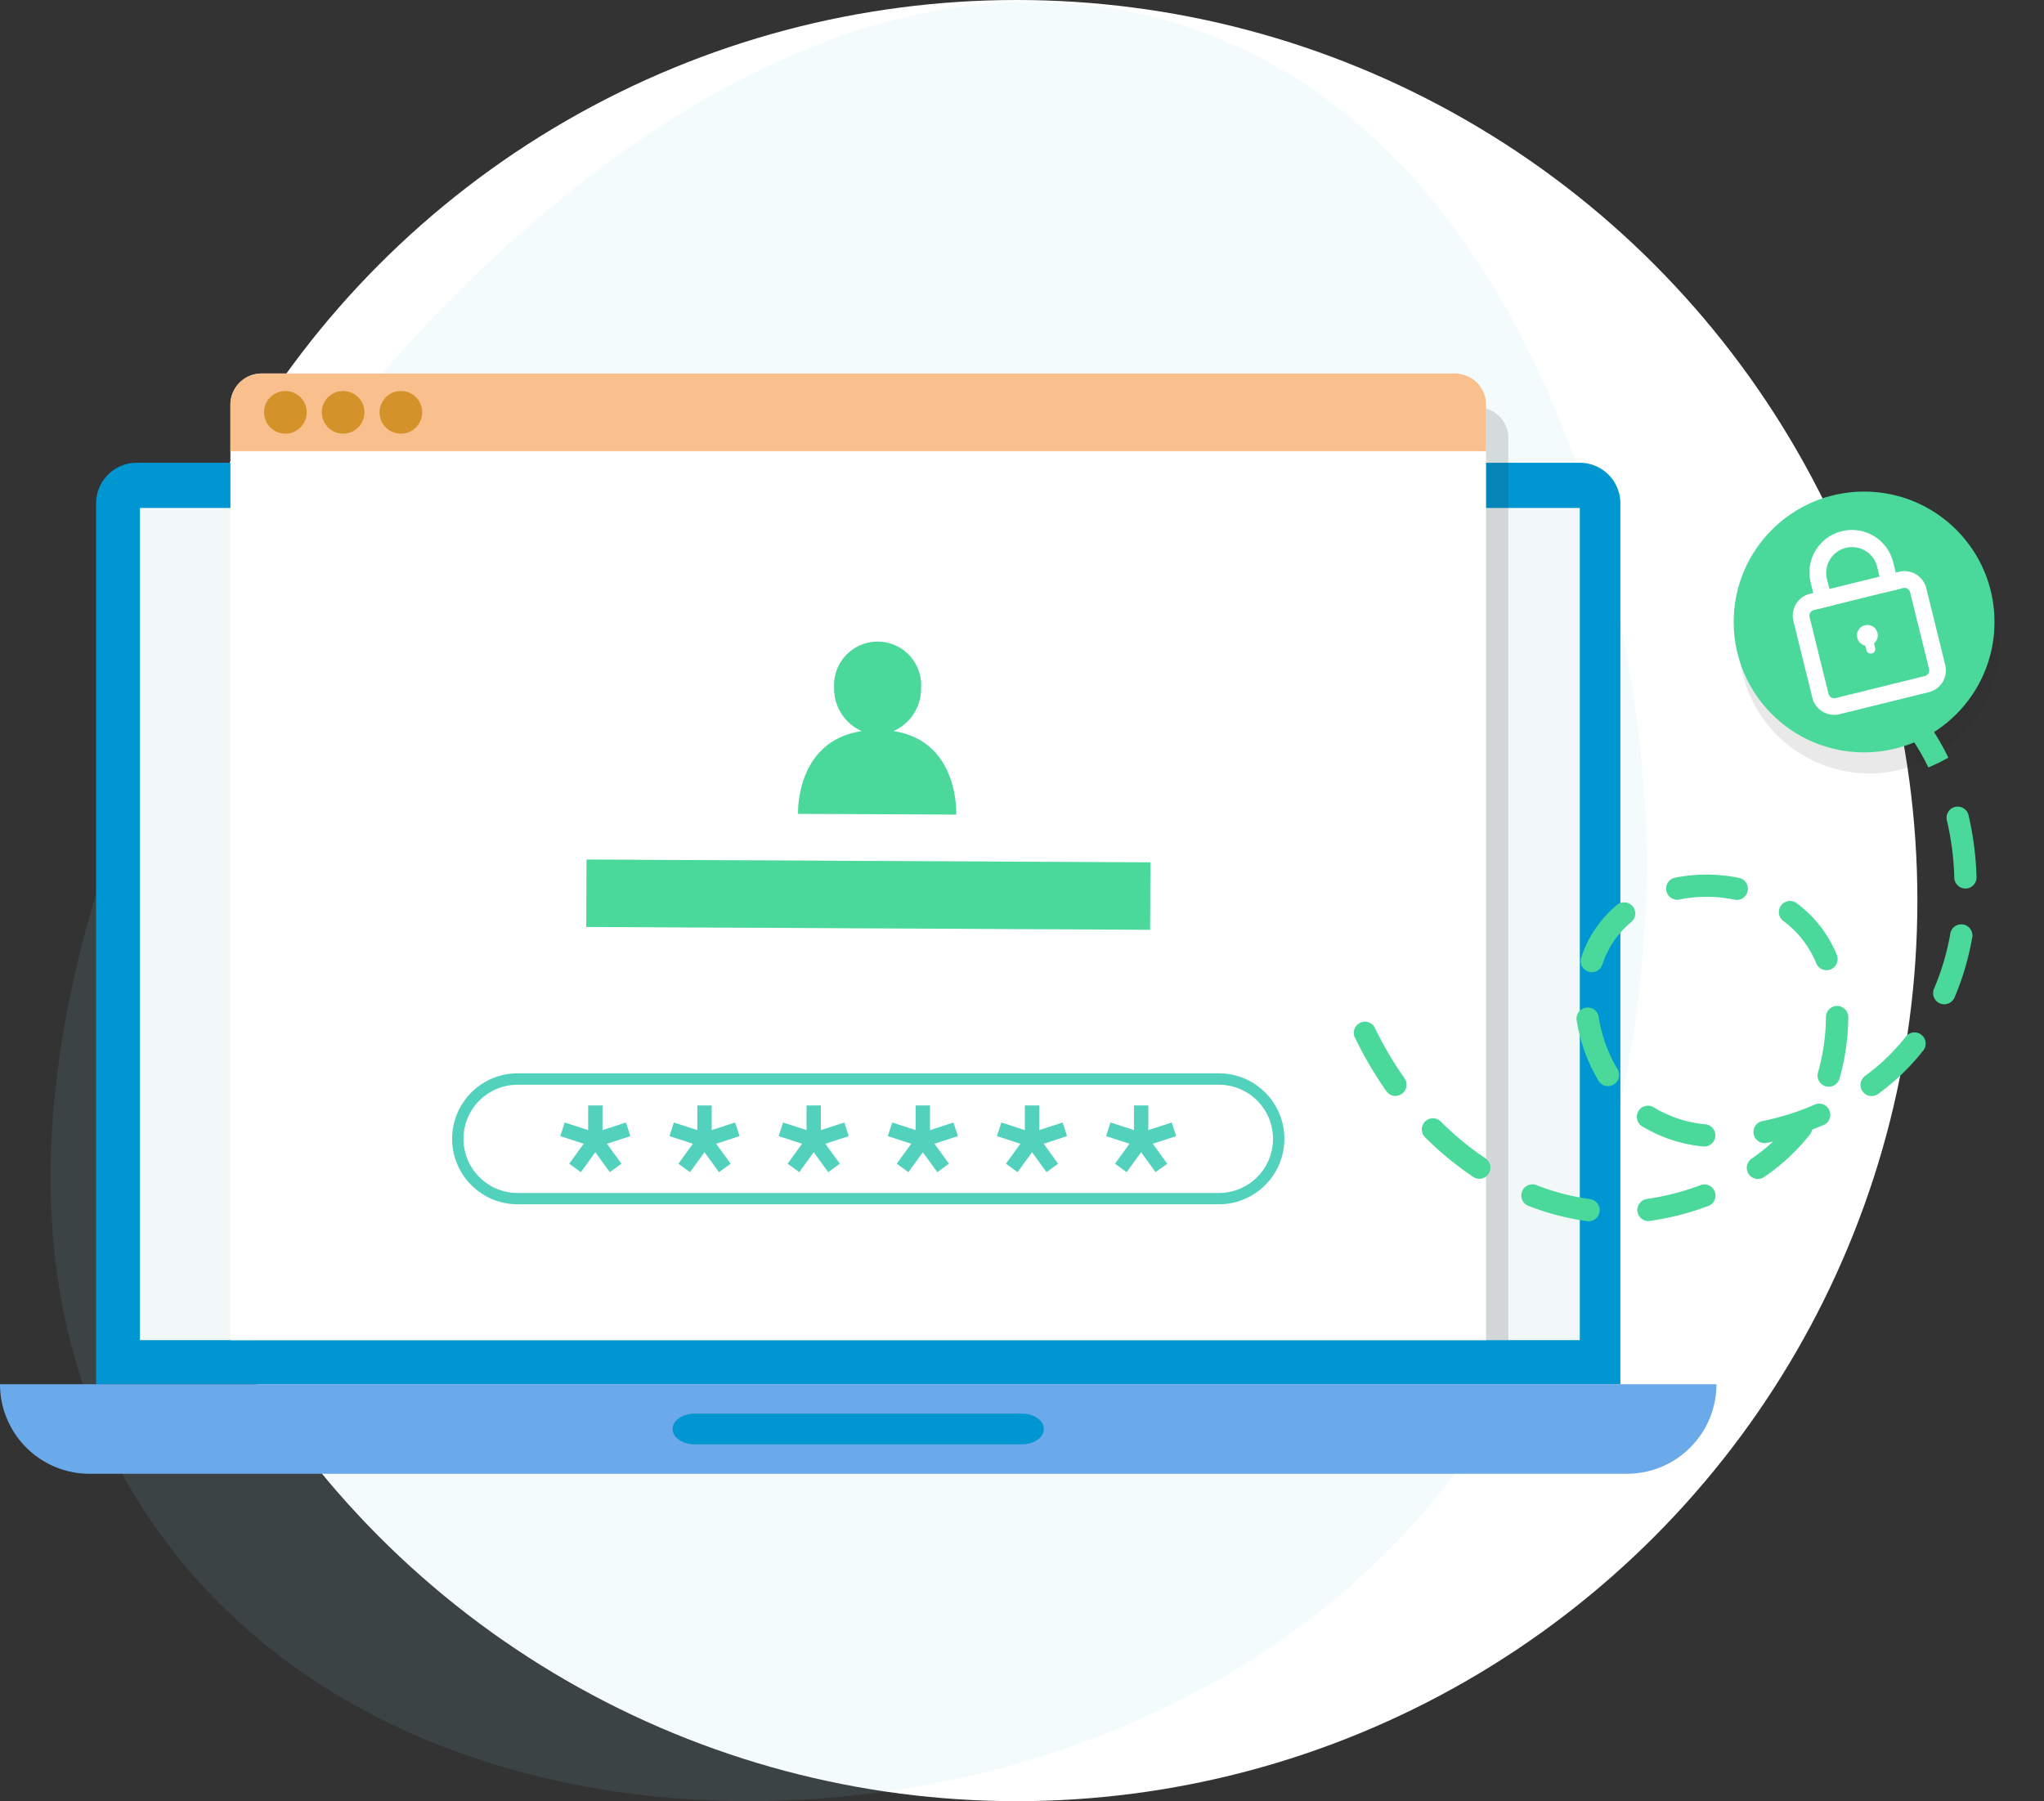 <svg xmlns="http://www.w3.org/2000/svg" width="128.222" height="113" viewBox="0 0 128.222 113"><rect x="0" y="0" width="128.222" height="113" fill="#333333" stroke="none"/><defs><style>.a{fill:#fff;}.b{fill:#87d7e1;}.b,.j,.l{opacity:0.1;}.c{fill:#0096d1;}.d{fill:#f2f7f7;}.e{fill:#6aaaea;}.f,.j{fill:#232323;}.f{opacity:0.15;}.g{fill:#f9bf8c;}.h{fill:#d3922a;}.i{fill:#52d1bd;}.k,.l,.m{fill:#4bd99b;}.m{opacity:0.2;}</style></defs><g transform="translate(-496.721 -1504)"><circle class="a" cx="56.5" cy="56.5" r="56.5" transform="translate(504 1504)"/><g transform="translate(-1034.488 1233.82)"><path class="b" d="M1542.97,367.268c15.383,19.944,48.722,20.207,69.421,5.988,22.956-15.769,23.245-44.461,23.195-49.369-.178-17.073-7.566-45.264-29.2-52.136-24.041-7.637-47.941,16.692-57.692,31.927C1546.14,307.671,1524.238,342.982,1542.97,367.268Z" transform="translate(-1.076)"/><g transform="translate(1531.21 293.612)"><path class="c" d="M2.545,0H93.074a2.545,2.545,0,0,1,2.545,2.545V57.81a0,0,0,0,1,0,0H0a0,0,0,0,1,0,0V2.545A2.545,2.545,0,0,1,2.545,0Z" transform="translate(6.028 5.602)"/><rect class="d" width="52.209" height="90.324" transform="translate(99.101 8.436) rotate(90)"/><path class="e" d="M0,0H107.674a0,0,0,0,1,0,0V0a5.617,5.617,0,0,1-5.617,5.617H5.617A5.617,5.617,0,0,1,0,0V0A0,0,0,0,1,0,0Z" transform="translate(0 63.411)"/><path class="c" d="M1609.617,390.8h-20.549c-.754,0-1.37-.433-1.37-.963h0c0-.53.616-.964,1.37-.964h20.549c.753,0,1.37.433,1.37.964h0C1610.986,390.368,1610.37,390.8,1609.617,390.8Z" transform="translate(-1545.505 -323.619)"/><path class="f" d="M1631.2,306.245v56.629H1552.43V306.245a1.928,1.928,0,0,1,1.96-1.892h74.848A1.928,1.928,0,0,1,1631.2,306.245Z" transform="translate(-1536.58 -302.229)"/><path class="a" d="M1629.327,303.469v58.685h-78.768V303.469a1.961,1.961,0,0,1,1.96-1.96h74.848A1.961,1.961,0,0,1,1629.327,303.469Z" transform="translate(-1536.106 -301.509)"/><path class="g" d="M1629.327,303.469v2.912h-78.768v-2.912a1.961,1.961,0,0,1,1.96-1.96h74.848A1.961,1.961,0,0,1,1629.327,303.469Z" transform="translate(-1536.106 -301.509)"/><path class="h" d="M1556.06,304.317a1.337,1.337,0,1,1-1.337-1.336A1.337,1.337,0,0,1,1556.06,304.317Z" transform="translate(-1536.822 -301.882)"/><path class="h" d="M1560.911,304.317a1.337,1.337,0,1,1-1.337-1.336A1.337,1.337,0,0,1,1560.911,304.317Z" transform="translate(-1538.05 -301.882)"/><path class="h" d="M1565.762,304.317a1.337,1.337,0,1,1-1.336-1.336A1.337,1.337,0,0,1,1565.762,304.317Z" transform="translate(-1539.277 -301.882)"/><g transform="translate(28.362 43.905)"><path class="i" d="M1617.28,368.506h-43.991a4.108,4.108,0,0,1,0-8.216h43.991a4.108,4.108,0,1,1,0,8.216Zm-43.991-7.5a3.395,3.395,0,0,0,0,6.79h43.991a3.395,3.395,0,1,0,0-6.79Z" transform="translate(-1569.181 -360.29)"/><g transform="translate(6.785 2.015)"><path class="i" d="M1582.66,364.911l-.277-.854-1.471.477v-1.546h-.9v1.546l-1.471-.477-.277.854,1.468.48-.908,1.251.73.532.908-1.251.908,1.251.73-.532-.908-1.251Z" transform="translate(-1578.264 -362.987)"/><path class="i" d="M1591.829,364.911l-.277-.854-1.471.477v-1.546h-.9v1.546l-1.471-.477-.277.854,1.468.48-.908,1.251.73.532.908-1.251.908,1.251.73-.532-.908-1.251Z" transform="translate(-1580.585 -362.987)"/><path class="i" d="M1601,364.911l-.277-.854-1.471.477v-1.546h-.9v1.546l-1.471-.477-.277.854,1.468.48-.908,1.251.73.532.908-1.251.908,1.251.73-.532-.908-1.251Z" transform="translate(-1582.905 -362.987)"/><path class="i" d="M1610.166,364.911l-.277-.854-1.471.477v-1.546h-.9v1.546l-1.471-.477-.277.854,1.468.48-.908,1.251.73.532.908-1.251.908,1.251.73-.532-.908-1.251Z" transform="translate(-1585.225 -362.987)"/><path class="i" d="M1619.334,364.911l-.277-.854-1.471.477v-1.546h-.9v1.546l-1.471-.477-.277.854,1.469.48-.908,1.251.73.532.908-1.251.908,1.251.73-.532-.908-1.251Z" transform="translate(-1587.545 -362.987)"/><path class="i" d="M1628.5,364.911l-.277-.854-1.471.477v-1.546h-.9v1.546l-1.471-.477-.277.854,1.468.48-.908,1.251.73.532.908-1.251.908,1.251.73-.532-.908-1.251Z" transform="translate(-1589.866 -362.987)"/></g></g><circle class="j" cx="8.181" cy="8.181" r="8.181" transform="matrix(0.444, -0.896, 0.896, 0.444, 106.299, 20.607)"/><g transform="translate(108.754 7.408)"><circle class="k" cx="8.181" cy="8.181" r="8.181"/><g transform="translate(3.702 2.407)"><path class="a" d="M1688.444,318.15l-5.6,1.383a1.413,1.413,0,0,0-1.031,1.707l1.188,4.814a1.413,1.413,0,0,0,1.707,1.031l5.6-1.383a1.41,1.41,0,0,0,1.028-1.706l-1.188-4.814A1.409,1.409,0,0,0,1688.444,318.15Zm1.877,6.1a.365.365,0,0,1-.264.441l-5.6,1.383a.365.365,0,0,1-.442-.267l-1.188-4.814a.365.365,0,0,1,.267-.442l5.6-1.383a.366.366,0,0,1,.439.268Z" transform="translate(-1681.767 -315.525)"/><path class="a" d="M1685.2,314.728a2.669,2.669,0,0,0-1.951,3.224l.411,1.666,1.014-.25-.411-1.666a1.621,1.621,0,0,1,3.147-.776l.411,1.666,1.014-.25-.411-1.666A2.667,2.667,0,0,0,1685.2,314.728Z" transform="translate(-1682.121 -314.65)"/><path class="a" d="M1688.455,323.133a.653.653,0,1,0-.768.793l.068.276a.283.283,0,1,0,.549-.136l-.068-.276A.65.65,0,0,0,1688.455,323.133Z" transform="translate(-1683.134 -316.671)"/></g></g><path class="k" d="M1659.672,361.678a.644.644,0,0,1-.092-.006,15.931,15.931,0,0,1-3.753-.978.7.7,0,0,1,.511-1.3,14.5,14.5,0,0,0,3.424.894.7.7,0,0,1-.09,1.389Zm3.706-.009a.7.7,0,0,1-.094-1.389,15.938,15.938,0,0,0,3.441-.89.7.7,0,0,1,.5,1.3,17.373,17.373,0,0,1-3.748.968A.7.7,0,0,1,1663.378,361.669Zm6.888-2.643a.7.7,0,0,1-.4-1.271,12.573,12.573,0,0,0,1.361-1.082c-.155.035-.31.067-.465.1a.7.7,0,0,1-.266-1.369,16.229,16.229,0,0,0,3.394-1.071.7.7,0,0,1,.559,1.277c-.261.114-.523.222-.786.323a.705.705,0,0,1-.137.308,12.993,12.993,0,0,1-2.868,2.664A.693.693,0,0,1,1670.265,359.025Zm-17.468-.013a.694.694,0,0,1-.388-.118,20.239,20.239,0,0,1-2.973-2.44.7.7,0,1,1,.982-.99,18.808,18.808,0,0,0,2.767,2.272.7.7,0,0,1-.388,1.277Zm14.135-2.028c-.024,0-.048,0-.072,0a8.97,8.97,0,0,1-3.8-1.232.7.7,0,1,1,.729-1.189,7.6,7.6,0,0,0,3.216,1.034.7.7,0,0,1-.071,1.391Zm10.463-3.161a.7.7,0,0,1-.412-1.26c.319-.233.624-.477.908-.725a12.627,12.627,0,0,0,1.628-1.713.7.7,0,1,1,1.1.863,14.042,14.042,0,0,1-1.807,1.9c-.314.273-.651.542-1,.8A.7.7,0,0,1,1677.4,353.823Zm-29.862-.005a.7.7,0,0,1-.57-.3,23.706,23.706,0,0,1-1.944-3.3.7.7,0,1,1,1.254-.609,22.3,22.3,0,0,0,1.829,3.1.7.7,0,0,1-.569,1.1Zm27.172-.581a.7.7,0,0,1-.669-.895,13.11,13.11,0,0,0,.5-3.476.7.7,0,0,1,.7-.7h0a.7.7,0,0,1,.7.7,14.343,14.343,0,0,1-.553,3.868A.7.7,0,0,1,1674.7,353.237Zm-13.836-.039a.7.7,0,0,1-.6-.338,10.521,10.521,0,0,1-1.359-3.721.7.7,0,1,1,1.377-.22,9.138,9.138,0,0,0,1.178,3.224.7.7,0,0,1-.6,1.055Zm21.085-5.136a.7.7,0,0,1-.641-.973,15.62,15.62,0,0,0,1.014-3.4.7.7,0,1,1,1.372.246,17.02,17.02,0,0,1-1.1,3.709A.7.7,0,0,1,1681.954,348.062Zm-22.109-2.012a.689.689,0,0,1-.217-.035.7.7,0,0,1-.446-.879,7.19,7.19,0,0,1,2.3-3.348.7.7,0,0,1,.881,1.081,5.877,5.877,0,0,0-.993,1.037,5.783,5.783,0,0,0-.86,1.664A.7.7,0,0,1,1659.845,346.05Zm14.727-.122a.7.7,0,0,1-.645-.432,6.225,6.225,0,0,0-1.665-2.336c-.113-.1-.23-.194-.35-.285a.7.7,0,1,1,.841-1.112c.146.111.289.226.427.347a7.6,7.6,0,0,1,2.037,2.855.7.7,0,0,1-.645.964Zm-5.61-4.409a.732.732,0,0,1-.143-.015,8.649,8.649,0,0,0-3.415-.025.7.7,0,1,1-.272-1.368,10.063,10.063,0,0,1,3.972.028.7.7,0,0,1-.142,1.38Zm14.325-.717a.7.7,0,0,1-.7-.678,17.907,17.907,0,0,0-.452-3.545.7.7,0,1,1,1.359-.314,19.3,19.3,0,0,1,.487,3.822.7.7,0,0,1-.678.716Zm-2.318-7.584.629-.3-.635.29a14.784,14.784,0,0,0-1.909-2.967.7.7,0,0,1,1.076-.887,16.216,16.216,0,0,1,2.085,3.238l-.617.326Z" transform="translate(-1559.994 -308.491)"/><g transform="translate(36.775 16.827)"><g transform="translate(13.282)"><path class="k" d="M1604.216,329.645a2.907,2.907,0,0,0,1.732-2.689,2.732,2.732,0,1,0-5.452-.025,2.9,2.9,0,0,0,1.737,2.714c-4.194.632-4,5.191-4,5.191l9.919.046S1608.374,330.273,1604.216,329.645Z" transform="translate(-1598.227 -324.037)"/><path class="l" d="M1604.216,329.645a2.907,2.907,0,0,0,1.732-2.689,2.732,2.732,0,1,0-5.452-.025,2.9,2.9,0,0,0,1.737,2.714c-4.194.632-4,5.191-4,5.191l9.919.046S1608.374,330.273,1604.216,329.645Z" transform="translate(-1598.227 -324.037)"/></g><g transform="translate(0 13.666)"><rect class="k" width="35.371" height="4.229" transform="matrix(1, 0.005, -0.005, 1, 0.02, 0)"/><rect class="m" width="35.371" height="4.229" transform="matrix(1, 0.005, -0.005, 1, 0.02, 0)"/></g></g></g></g></g></svg>